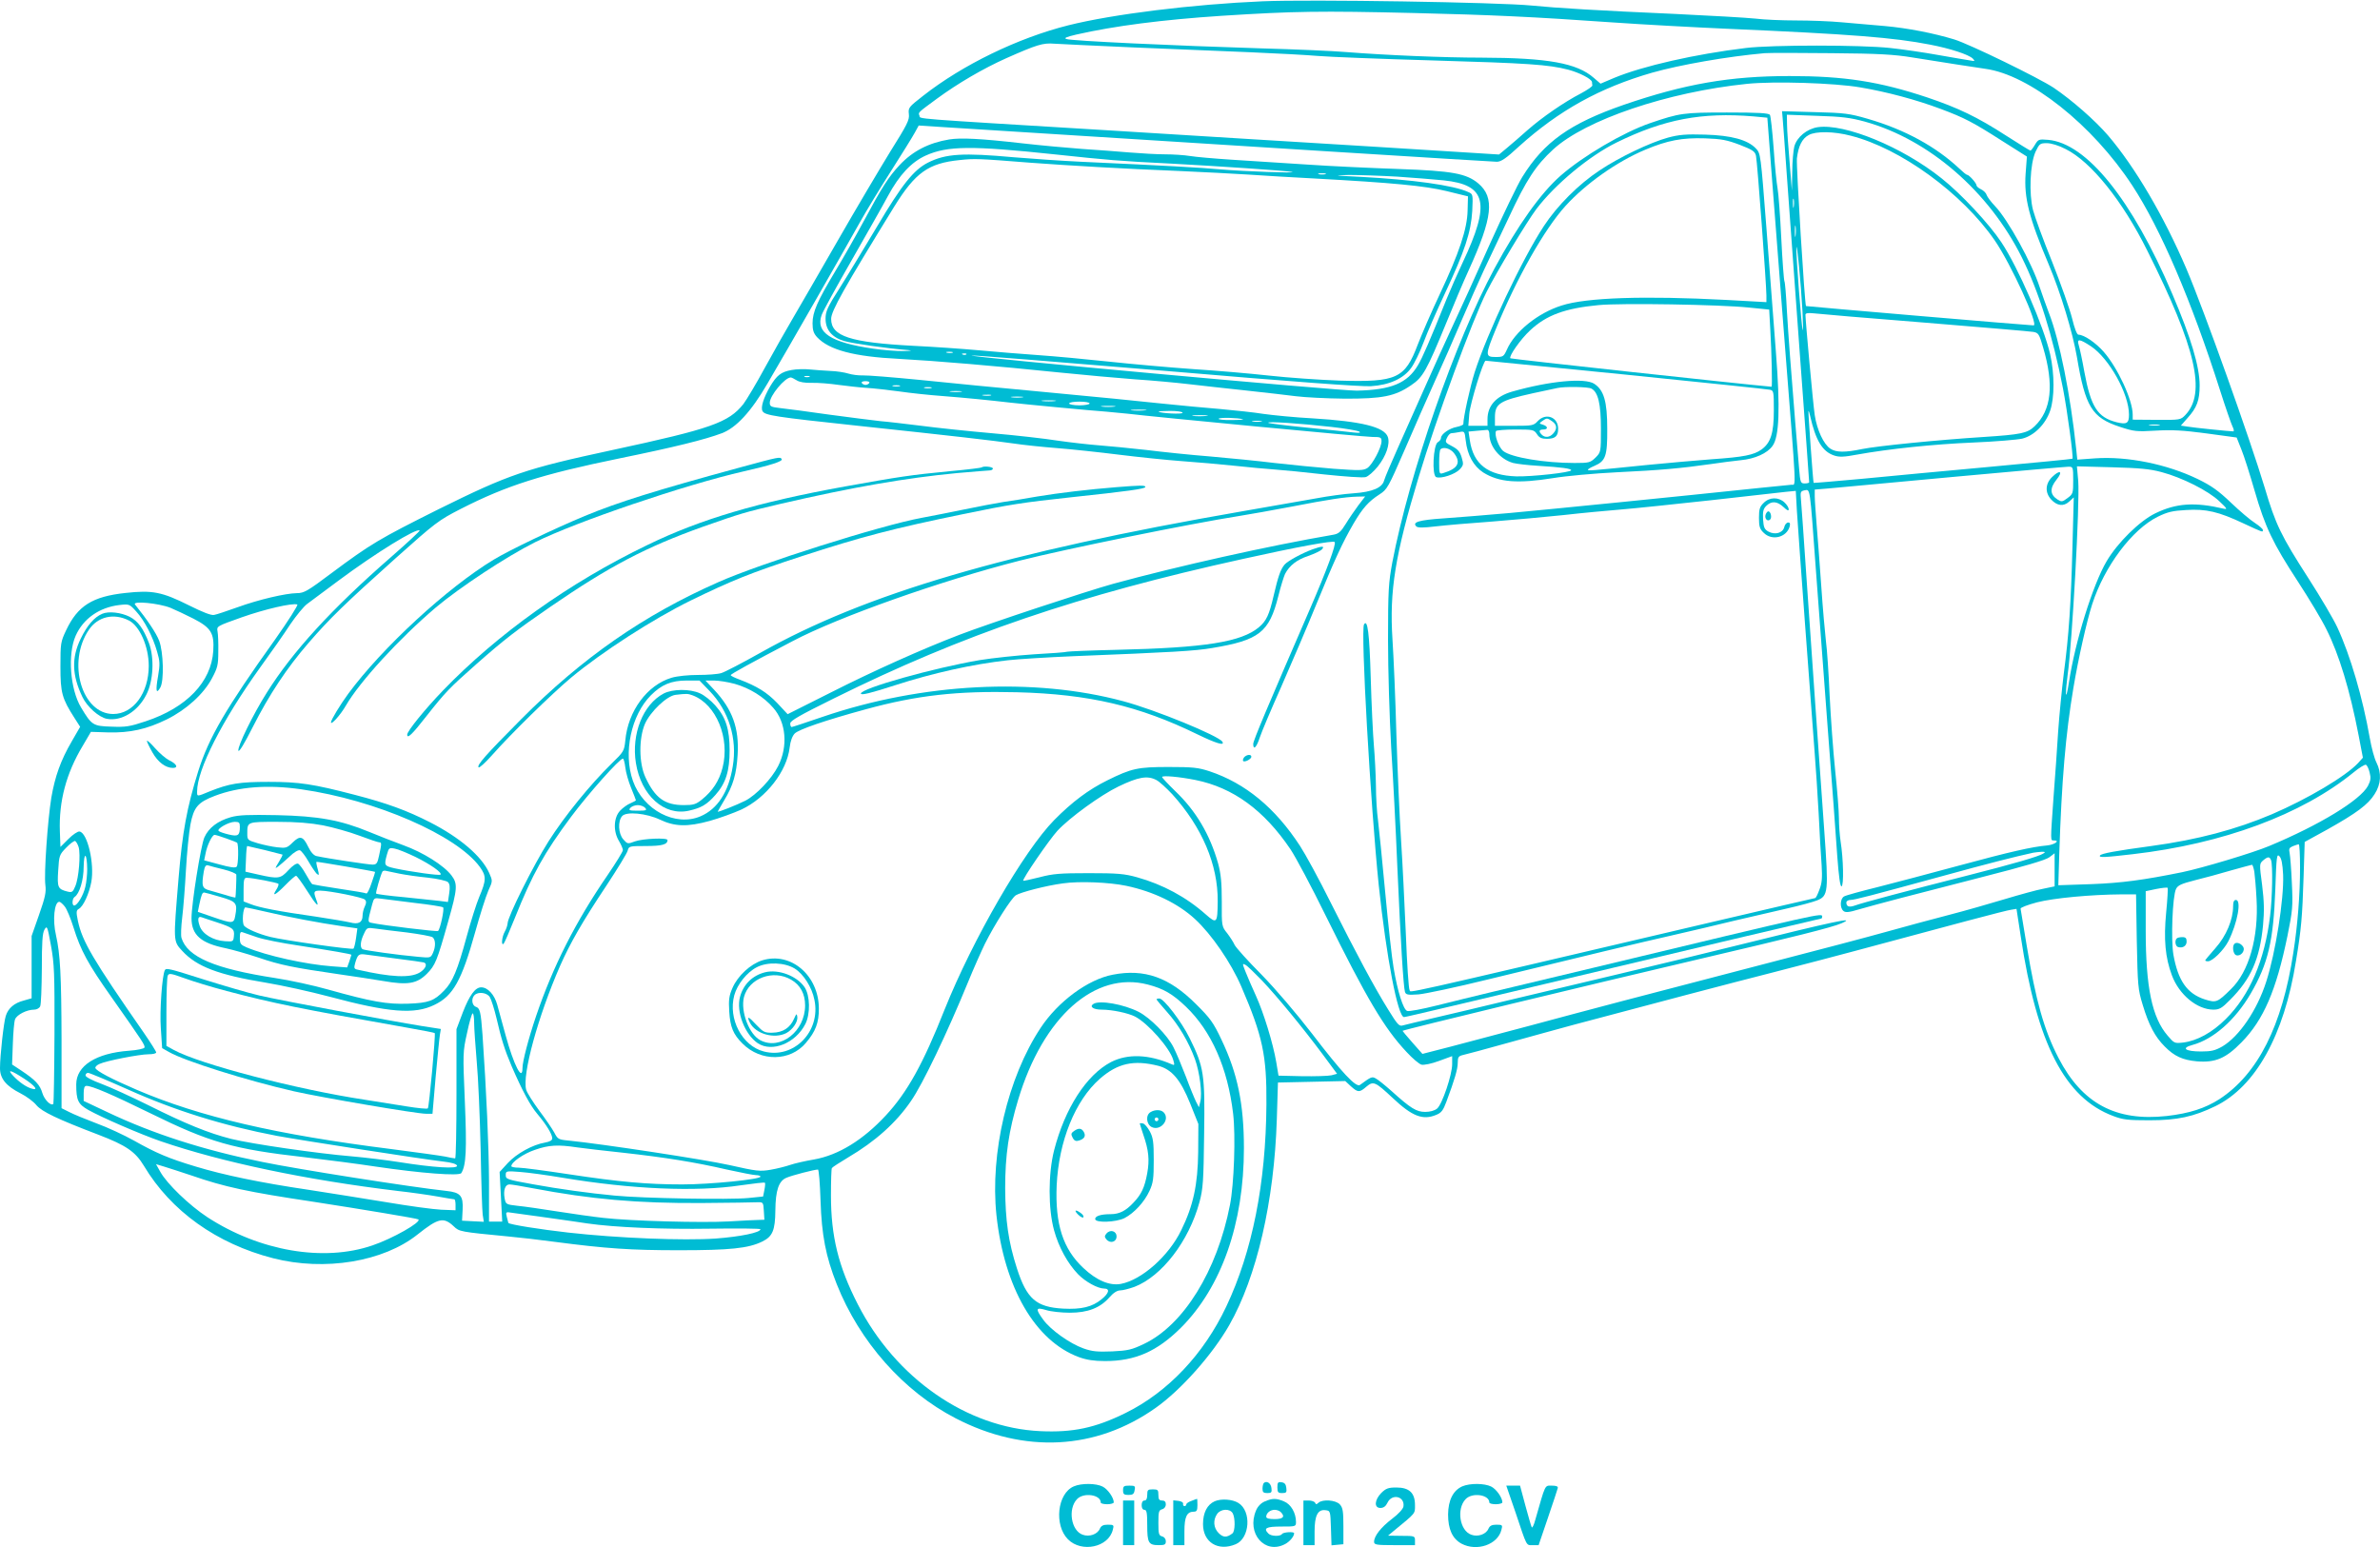 <?xml version="1.0" standalone="no"?>
<!DOCTYPE svg PUBLIC "-//W3C//DTD SVG 20010904//EN"
 "http://www.w3.org/TR/2001/REC-SVG-20010904/DTD/svg10.dtd">
<svg version="1.0" xmlns="http://www.w3.org/2000/svg"
 width="1280pt" height="832pt" viewBox="0 0 1280 832"
 preserveAspectRatio="xMidYMid meet">
<g transform="translate(0,832) scale(0.1,-0.1)"
fill="#00bcd4" stroke="none">
<path d="M6790 8313 c-374 -16 -804 -69 -1044 -129 -271 -68 -568 -212 -781
-379 -78 -61 -81 -64 -77 -99 4 -31 -9 -56 -101 -203 -57 -93 -184 -307 -282
-478 -98 -170 -206 -358 -241 -417 -34 -58 -102 -177 -150 -265 -47 -87 -100
-175 -116 -196 -80 -100 -174 -133 -703 -247 -470 -101 -557 -131 -935 -318
-322 -161 -366 -187 -578 -345 -128 -96 -147 -107 -185 -107 -61 -1 -204 -34
-320 -76 -56 -20 -112 -39 -125 -41 -15 -4 -61 14 -135 51 -146 73 -198 83
-342 67 -178 -19 -257 -69 -319 -200 -30 -63 -31 -71 -31 -196 0 -141 8 -171
76 -277 l30 -47 -45 -78 c-60 -103 -90 -188 -110 -303 -20 -124 -40 -411 -32
-470 5 -38 -1 -66 -34 -160 l-40 -114 0 -167 0 -168 -42 -12 c-51 -13 -84 -41
-97 -83 -11 -34 -31 -214 -31 -281 0 -56 33 -96 110 -135 32 -16 71 -45 86
-64 30 -35 111 -74 334 -159 149 -57 198 -91 244 -167 145 -243 391 -419 695
-497 277 -71 593 -19 777 128 112 89 140 95 195 43 29 -28 34 -29 294 -54 55
-5 168 -18 250 -29 274 -36 408 -45 665 -45 276 0 375 10 450 47 55 27 69 60
70 167 1 108 18 159 60 176 30 13 150 44 169 44 5 0 11 -75 14 -168 6 -184 28
-299 87 -448 123 -310 359 -577 640 -722 369 -191 754 -171 1075 56 136 96
305 286 396 445 148 260 242 665 256 1109 l6 196 181 4 181 4 30 -28 c38 -34
46 -35 84 -2 37 31 47 27 141 -61 105 -99 162 -121 234 -91 28 11 38 25 55 71
44 118 61 175 61 209 0 31 4 36 28 42 15 3 122 32 237 64 116 32 278 77 360
99 439 117 822 218 1085 285 162 42 351 91 420 110 527 142 819 220 845 223
l30 5 23 -149 c87 -576 237 -868 497 -965 52 -20 79 -23 195 -23 151 0 237 19
355 76 216 106 369 380 433 780 29 174 34 238 41 452 l6 189 122 67 c157 88
219 134 254 190 35 54 38 114 10 170 -11 21 -27 80 -36 132 -38 216 -104 443
-175 596 -21 45 -90 162 -153 260 -150 233 -178 291 -237 490 -79 262 -325
951 -421 1177 -121 283 -276 547 -422 718 -70 81 -193 189 -292 256 -80 53
-453 235 -535 260 -112 34 -251 61 -373 72 -64 5 -168 15 -230 20 -62 6 -174
10 -248 10 -73 0 -172 4 -219 10 -47 5 -240 16 -430 25 -410 18 -641 32 -770
45 -179 18 -1195 34 -1450 23z m815 -63 c413 -10 635 -20 1075 -51 157 -11
434 -26 615 -34 666 -29 890 -47 1085 -85 109 -21 207 -53 230 -75 13 -14 12
-15 -15 -10 -17 2 -93 16 -170 29 -77 14 -194 31 -260 38 -156 17 -636 17
-775 0 -273 -33 -555 -97 -709 -161 l-73 -31 -36 31 c-91 80 -248 108 -607
109 -198 0 -510 13 -725 30 -69 6 -276 15 -460 20 -457 14 -1019 40 -1044 50
-16 5 -3 11 52 24 207 47 464 80 782 101 392 25 530 27 1035 15z m-1510 -185
c204 -8 487 -20 630 -26 143 -6 307 -15 365 -20 58 -5 335 -16 615 -24 513
-15 622 -22 730 -50 60 -16 124 -49 127 -66 0 -5 1 -13 2 -18 1 -6 -26 -24
-59 -42 -95 -49 -214 -132 -290 -199 -38 -34 -89 -78 -112 -97 l-41 -34 -654
41 c-359 22 -1017 62 -1463 90 -1070 65 -993 59 -1000 78 -7 18 -11 14 95 92
112 82 247 161 372 217 165 73 197 83 258 78 30 -2 222 -11 425 -20z m4190
-54 c176 -28 322 -51 392 -61 238 -32 577 -301 791 -628 152 -232 319 -622
472 -1102 29 -91 59 -177 66 -192 8 -16 10 -28 5 -28 -18 0 -215 20 -249 26
l-33 5 36 41 c50 55 65 95 65 175 0 101 -46 255 -147 492 -216 508 -462 812
-669 829 -49 4 -52 3 -70 -27 -10 -17 -21 -31 -24 -31 -3 0 -61 36 -130 80
-156 101 -259 150 -425 206 -258 86 -447 115 -740 115 -321 0 -564 -42 -893
-155 -288 -100 -428 -199 -545 -388 -25 -40 -104 -204 -176 -364 -71 -160
-162 -360 -202 -445 -39 -85 -107 -233 -149 -329 -43 -96 -107 -241 -143 -321
-36 -80 -69 -158 -73 -173 -10 -39 -63 -62 -164 -69 -47 -3 -137 -15 -200 -27
-63 -11 -243 -43 -400 -70 -1269 -220 -2027 -443 -2591 -761 -98 -55 -192
-104 -210 -109 -19 -6 -75 -10 -125 -10 -52 0 -112 -6 -142 -15 -131 -39 -235
-179 -249 -338 -6 -56 -8 -60 -75 -125 -115 -113 -251 -280 -338 -417 -81
-128 -220 -406 -220 -441 -1 -11 -7 -30 -15 -44 -16 -28 -21 -80 -6 -65 5 6
32 68 60 138 94 235 157 349 303 545 91 122 260 312 278 312 4 0 10 -21 13
-47 3 -27 17 -76 31 -110 14 -35 26 -64 26 -67 0 -2 -13 -9 -29 -16 -16 -6
-41 -24 -56 -40 -35 -37 -38 -111 -6 -163 11 -19 21 -41 21 -49 0 -8 -37 -68
-82 -134 -173 -252 -294 -491 -385 -759 -41 -121 -73 -244 -73 -279 0 -76 -47
16 -91 177 -17 61 -37 135 -45 164 -15 54 -51 93 -86 93 -32 0 -63 -42 -99
-135 l-34 -90 0 -348 c0 -191 -3 -347 -7 -347 -4 0 -29 4 -55 10 -26 5 -156
23 -288 40 -619 78 -1029 173 -1370 319 -135 58 -217 101 -222 117 -2 6 8 16
22 22 36 17 216 52 264 52 23 0 41 4 41 10 0 5 -29 51 -64 102 -278 400 -333
494 -357 605 -10 49 -9 57 5 65 24 13 55 81 67 144 18 98 -20 264 -63 272 -9
2 -36 -16 -60 -40 l-43 -43 -3 83 c-6 162 34 313 123 461 l44 75 93 -3 c117
-3 207 17 315 70 105 52 198 136 243 221 30 56 34 72 34 143 1 44 -1 93 -4
109 -5 28 -5 28 130 76 125 44 272 78 299 69 6 -2 -48 -87 -120 -189 -265
-371 -356 -527 -413 -708 -61 -196 -85 -325 -106 -579 -28 -339 -29 -334 20
-387 78 -85 195 -129 450 -171 85 -14 239 -48 341 -75 321 -86 459 -97 566
-44 100 48 146 131 218 389 26 94 58 194 71 224 24 53 24 53 5 96 -40 90 -158
191 -319 273 -123 63 -233 103 -403 147 -227 59 -300 70 -464 70 -158 0 -212
-9 -317 -51 -70 -29 -68 -29 -68 -1 0 118 135 383 339 667 58 80 131 184 162
232 32 47 73 97 91 110 18 13 94 70 168 125 199 148 421 285 437 270 2 -3 -67
-67 -154 -143 -319 -278 -530 -509 -668 -729 -74 -117 -158 -289 -153 -312 3
-11 32 37 77 126 89 176 184 319 301 454 114 132 196 211 468 455 214 191 229
203 350 265 247 126 436 186 855 272 294 60 459 101 549 135 77 29 158 116
246 268 113 192 395 685 497 867 34 61 109 184 167 275 58 91 115 183 127 205
l22 40 122 -8 c1595 -101 2964 -187 2987 -187 23 0 50 18 120 83 214 193 434
315 715 396 152 43 404 87 605 105 25 2 187 2 360 0 253 -2 338 -7 435 -23z
m-280 -161 c142 -24 300 -66 433 -116 128 -48 172 -71 330 -172 l133 -84 -7
-93 c-9 -129 18 -236 125 -489 63 -149 128 -363 151 -496 45 -268 81 -326 229
-375 79 -26 91 -27 195 -21 87 5 146 2 273 -15 l162 -22 25 -63 c15 -36 46
-135 71 -221 58 -200 98 -283 233 -490 60 -92 130 -208 154 -258 68 -135 126
-326 173 -570 l23 -120 -26 -29 c-68 -72 -270 -192 -463 -275 -193 -82 -399
-137 -649 -171 -192 -26 -269 -40 -276 -51 -7 -12 21 -11 176 7 486 56 909
213 1188 440 30 25 60 43 66 41 6 -2 15 -20 20 -41 8 -30 6 -44 -9 -73 -42
-77 -260 -210 -531 -323 -88 -37 -362 -119 -469 -141 -207 -42 -326 -58 -487
-64 l-178 -6 5 168 c13 395 34 643 76 893 26 156 73 364 101 450 66 205 215
403 353 471 53 26 80 32 152 36 108 7 175 -9 309 -72 108 -50 104 -49 104 -35
0 5 -19 22 -42 37 -24 15 -82 64 -129 109 -68 65 -106 92 -180 128 -166 80
-378 123 -551 111 l-96 -7 -6 58 c-31 293 -90 586 -146 729 -15 39 -37 102
-50 140 -42 130 -171 364 -240 436 -22 23 -42 50 -46 61 -3 11 -17 24 -30 30
-13 6 -24 16 -24 21 0 12 -40 57 -51 57 -4 0 -22 15 -41 33 -127 119 -293 210
-493 268 -100 29 -125 32 -286 36 l-175 5 3 -33 c2 -19 12 -160 23 -314 11
-154 43 -587 70 -962 28 -375 50 -684 50 -687 0 -3 -11 -6 -24 -6 -22 0 -24 5
-30 78 -3 42 -13 156 -21 252 -25 308 -36 451 -45 602 -4 81 -10 151 -13 155
-3 5 -11 109 -17 231 -6 122 -15 243 -20 269 -5 27 -15 123 -21 215 -7 93 -16
174 -20 180 -6 10 -63 13 -231 13 -235 0 -254 -3 -413 -57 -145 -50 -361 -177
-482 -283 -107 -94 -229 -265 -356 -500 -211 -391 -457 -1099 -549 -1580 -20
-108 -23 -150 -23 -415 0 -165 8 -421 17 -580 10 -157 25 -445 33 -640 18
-411 33 -647 41 -674 5 -16 14 -18 73 -14 36 3 206 39 376 81 522 127 812 197
990 237 94 21 244 57 335 79 91 21 219 51 285 66 66 15 136 34 156 42 62 24
64 44 40 378 -29 400 -66 931 -96 1365 -13 201 -27 386 -29 411 -4 43 -3 47
19 52 31 5 28 26 60 -413 15 -195 44 -587 65 -870 22 -283 45 -590 51 -683 8
-110 16 -166 23 -164 13 4 10 148 -5 242 -5 33 -9 89 -9 125 0 36 -9 151 -20
255 -11 105 -24 287 -30 405 -5 118 -14 250 -20 293 -5 43 -17 176 -25 295 -8
119 -20 269 -25 332 -5 63 -10 131 -10 151 l0 36 73 6 c39 4 341 31 670 62
328 30 608 55 622 55 24 0 25 -2 25 -73 0 -70 -1 -74 -31 -96 -28 -21 -32 -21
-54 -7 -40 26 -42 60 -5 106 37 46 19 56 -24 14 -37 -37 -38 -84 -4 -121 32
-34 66 -38 96 -11 l25 23 -7 -265 c-8 -306 -19 -475 -47 -685 -10 -82 -24
-222 -30 -310 -5 -88 -17 -248 -25 -355 -17 -240 -17 -230 2 -230 36 0 4 -23
-37 -27 -79 -7 -196 -33 -476 -109 -150 -41 -346 -92 -435 -115 -89 -22 -170
-44 -180 -50 -22 -12 -24 -61 -4 -78 11 -10 30 -8 83 8 94 27 291 79 671 176
216 55 333 89 353 104 l29 22 0 -89 0 -89 -62 -13 c-33 -6 -127 -32 -207 -56
-80 -24 -215 -63 -301 -85 -85 -22 -234 -62 -330 -89 -96 -27 -384 -103 -640
-169 -701 -182 -977 -255 -1285 -338 -154 -41 -346 -92 -427 -113 l-148 -38
-54 61 c-30 34 -54 63 -53 63 9 7 1003 247 1592 385 509 119 717 171 768 193
87 38 -27 14 -583 -124 -129 -32 -408 -100 -620 -150 -212 -50 -486 -115 -610
-145 -124 -30 -292 -70 -375 -89 -82 -19 -160 -38 -171 -41 -19 -6 -29 6 -76
82 -75 120 -174 305 -311 578 -63 127 -138 264 -165 305 -134 206 -295 338
-487 402 -61 20 -90 23 -220 23 -165 0 -199 -7 -330 -72 -101 -50 -188 -115
-285 -213 -164 -167 -438 -641 -590 -1020 -116 -293 -201 -445 -315 -568 -123
-133 -256 -215 -388 -238 -47 -8 -104 -21 -127 -29 -23 -8 -70 -20 -105 -26
-58 -10 -76 -8 -222 25 -134 30 -679 113 -866 132 -54 5 -58 8 -76 43 -11 20
-47 73 -81 118 -33 45 -65 95 -70 112 -23 80 64 396 182 666 55 124 119 236
248 430 60 91 113 177 116 191 6 23 9 24 98 24 86 0 116 8 116 32 0 14 -133 8
-175 -7 -39 -15 -41 -14 -63 11 -27 31 -30 98 -6 125 23 26 131 15 203 -19 80
-38 148 -40 268 -7 54 15 130 43 170 61 134 63 245 206 260 334 4 35 14 61 27
75 22 22 161 70 381 130 277 76 494 100 814 92 388 -10 659 -74 970 -226 101
-49 150 -64 135 -40 -20 32 -361 172 -534 218 -480 129 -1082 98 -1615 -84
-88 -30 -163 -55 -167 -55 -5 0 -8 9 -8 19 0 15 51 44 233 134 696 345 1316
556 2202 751 293 65 484 100 493 91 10 -10 -43 -153 -135 -365 -226 -521 -303
-703 -303 -721 0 -36 18 -19 35 34 9 28 61 151 115 272 53 121 139 321 189
444 102 249 141 332 201 436 49 83 80 118 139 156 42 27 47 37 136 241 50 117
124 283 162 368 39 85 103 231 143 325 40 93 95 217 122 275 28 58 88 185 134
283 93 200 144 278 238 364 174 159 614 308 1041 352 145 15 471 5 610 -19z
m-574 -156 l74 -7 23 -301 c13 -165 45 -584 72 -931 63 -801 60 -740 35 -742
-11 -1 -87 -9 -170 -17 -437 -46 -1107 -113 -1345 -135 -124 -11 -285 -24
-358 -29 -131 -9 -168 -20 -145 -43 8 -8 37 -8 104 0 52 6 189 18 304 26 116
9 289 25 385 35 96 11 236 24 310 30 74 6 293 29 485 50 193 22 373 42 401 45
l52 5 6 -108 c9 -145 76 -1048 96 -1307 6 -71 15 -215 21 -320 5 -104 12 -229
16 -278 4 -69 2 -97 -12 -132 -9 -25 -19 -45 -23 -45 -3 0 -247 -57 -542 -126
-1769 -415 -1626 -382 -1639 -369 -5 6 -14 140 -20 299 -7 159 -18 389 -26
510 -8 122 -19 376 -25 566 -5 190 -15 419 -21 510 -17 263 14 455 141 875 94
313 289 844 365 995 54 108 215 375 268 446 101 133 285 286 432 358 255 125
457 163 736 140z m598 -28 c346 -96 668 -376 845 -731 91 -183 166 -421 221
-704 24 -125 57 -372 51 -378 -2 -2 -198 -21 -437 -43 -239 -22 -551 -51 -694
-65 -143 -13 -260 -23 -261 -22 -3 4 -30 382 -28 386 2 2 6 -10 9 -25 30 -133
66 -193 130 -214 27 -9 53 -8 122 5 172 31 411 56 625 65 119 5 238 15 264 21
64 16 125 77 150 150 24 70 24 197 0 304 -35 151 -172 467 -263 603 -65 98
-216 260 -321 343 -211 169 -521 296 -666 275 -58 -9 -112 -53 -126 -104 -5
-20 -11 -82 -11 -137 l-2 -100 -12 150 c-7 83 -14 174 -14 204 l-1 54 163 -6
c133 -4 179 -10 256 -31z m-75 -76 c268 -68 599 -309 774 -563 87 -126 238
-457 209 -457 -12 -1 -1221 102 -1224 104 -7 5 -53 754 -49 794 8 67 28 107
64 126 38 21 135 20 226 -4z m1156 -72 c136 -68 305 -277 439 -547 262 -523
317 -765 204 -883 -25 -26 -27 -27 -154 -26 l-129 1 0 27 c0 78 -80 251 -156
338 -43 49 -106 92 -136 92 -8 0 -21 34 -34 88 -12 48 -60 184 -107 303 -48
118 -94 244 -103 279 -23 89 -16 247 13 313 21 44 24 47 61 47 24 0 64 -12
102 -32z m-1463 -310 c-2 -13 -4 -5 -4 17 -1 22 1 32 4 23 2 -10 2 -28 0 -40z
m10 -155 c-2 -16 -4 -5 -4 22 0 28 2 40 4 28 2 -13 2 -35 0 -50z m37 -408 c3
-60 4 -105 1 -100 -6 14 -35 392 -34 440 2 50 25 -192 33 -340z m656 -60 c305
-25 569 -47 585 -50 28 -5 32 -11 53 -83 60 -203 45 -338 -46 -425 -39 -37
-74 -44 -272 -57 -252 -16 -577 -49 -655 -65 -91 -19 -140 -19 -171 2 -36 23
-72 101 -84 180 -9 60 -50 508 -50 540 0 9 13 11 43 8 23 -3 292 -26 597 -50z
m895 -127 c98 -65 205 -256 205 -368 0 -47 -12 -54 -66 -41 -103 26 -139 82
-174 271 -11 63 -25 127 -30 143 -12 37 4 35 65 -5z m368 -425 c-13 -2 -35 -2
-50 0 -16 2 -5 4 22 4 28 0 40 -2 28 -4z m12 -252 c110 -29 253 -101 311 -157
41 -38 45 -45 24 -40 -157 37 -256 30 -369 -25 -84 -41 -202 -157 -261 -257
-74 -125 -170 -433 -203 -652 -8 -52 -15 -79 -16 -60 0 19 4 64 9 100 25 176
66 923 57 1044 l-7 78 188 -5 c148 -4 204 -9 267 -26z m-4319 -178 c-20 -27
-51 -72 -68 -100 -27 -44 -39 -54 -68 -59 -344 -59 -837 -169 -1184 -264 -147
-41 -661 -211 -826 -274 -201 -77 -464 -195 -689 -309 l-235 -118 -56 60 c-56
58 -108 90 -202 126 -27 10 -48 20 -48 24 0 6 113 68 333 183 249 131 795 324
1222 433 239 61 918 199 1180 240 55 9 181 31 280 50 200 39 289 52 353 54
l44 1 -36 -47z m-6389 -552 c26 -11 82 -37 123 -58 95 -49 113 -78 107 -174
-11 -167 -143 -305 -363 -378 -87 -29 -108 -32 -186 -29 -98 3 -105 8 -162
103 -59 98 -73 287 -29 386 41 92 127 152 234 165 54 6 55 6 92 -35 44 -48 89
-135 112 -216 15 -51 16 -67 5 -132 -14 -79 -10 -99 12 -61 21 36 17 192 -6
252 -15 40 -64 113 -130 195 -16 21 128 7 191 -18z m2899 -447 c104 -108 150
-257 125 -405 -22 -138 -82 -230 -173 -269 -135 -58 -308 33 -364 190 -53 151
-10 354 97 461 57 57 109 79 192 79 l69 0 54 -56z m136 38 c80 -23 155 -69
206 -128 70 -78 81 -208 27 -314 -35 -69 -118 -156 -176 -186 -48 -24 -149
-64 -149 -59 0 1 16 29 35 61 48 79 66 142 72 244 9 144 -28 245 -126 350
l-47 50 46 0 c25 0 75 -8 112 -18z m2478 -517 c202 -41 368 -162 510 -372 29
-43 115 -205 191 -360 219 -443 313 -602 433 -730 32 -35 69 -66 81 -69 13 -3
54 5 94 20 l71 26 0 -43 c0 -57 -54 -217 -81 -239 -13 -11 -38 -18 -64 -18
-47 0 -78 19 -182 113 -35 31 -72 61 -84 67 -20 11 -24 10 -85 -35 -21 -15
-97 66 -257 275 -85 110 -195 239 -273 319 -73 73 -137 145 -144 159 -6 14
-24 42 -40 63 -29 36 -30 37 -29 170 0 105 -5 150 -20 206 -44 155 -119 282
-230 388 -39 38 -71 72 -71 76 0 10 95 1 180 -16z m-211 0 c16 -8 54 -43 86
-77 160 -177 246 -379 244 -576 -1 -118 -5 -122 -64 -70 -106 94 -231 161
-370 200 -68 19 -106 22 -260 22 -154 0 -192 -3 -264 -22 -47 -12 -86 -20 -88
-19 -7 7 140 221 184 269 67 72 233 192 328 238 108 52 156 60 204 35z m-4599
-50 c400 -57 837 -247 961 -418 35 -49 35 -70 -4 -162 -14 -33 -45 -130 -68
-215 -48 -177 -75 -242 -121 -288 -53 -55 -83 -66 -193 -70 -113 -4 -194 10
-430 76 -77 22 -206 50 -285 62 -325 50 -473 113 -504 216 -4 12 -2 61 4 110
6 49 15 163 20 254 5 91 16 201 24 245 18 94 40 120 132 155 130 49 282 61
464 35z m1850 -100 c11 -13 5 -15 -40 -15 -45 0 -51 2 -40 15 7 8 25 15 40 15
15 0 33 -7 40 -15z m-3047 -211 c11 -39 1 -166 -18 -210 -13 -32 -18 -35 -42
-29 -52 13 -56 22 -50 113 5 81 6 85 43 123 21 22 43 38 48 36 5 -2 14 -17 19
-33z m11947 -111 c0 -143 -13 -309 -36 -456 -60 -394 -191 -653 -397 -788 -78
-50 -162 -77 -284 -91 -274 -30 -455 67 -582 312 -78 151 -122 307 -171 604
-17 105 -32 194 -33 199 -1 6 39 21 88 34 89 23 290 42 457 43 l76 0 4 -252
c5 -240 6 -258 32 -343 33 -109 66 -171 118 -223 52 -53 97 -73 173 -80 100
-8 156 16 240 102 119 121 187 280 247 571 28 138 30 160 24 285 -3 74 -9 147
-12 162 -5 23 -2 29 17 37 13 5 27 10 32 10 4 1 7 -56 7 -126z m-1380 77 c-24
-16 -158 -55 -410 -119 -312 -79 -570 -148 -604 -161 -31 -11 -46 -6 -46 16 0
8 10 14 23 14 24 1 97 20 507 132 233 64 374 100 475 122 11 2 31 4 45 5 20 0
22 -1 10 -9z m-10521 -85 c0 -27 -4 -70 -10 -94 -10 -45 -43 -101 -60 -101
-13 0 -11 37 2 46 26 16 49 90 49 164 2 85 18 71 19 -15z m11810 -30 c5 -129
-41 -421 -91 -575 -49 -153 -145 -294 -236 -348 -39 -22 -59 -27 -114 -27 -85
0 -110 18 -47 35 112 30 230 133 314 277 93 160 122 282 132 561 6 177 8 192
22 177 11 -11 17 -40 20 -100z m-65 79 c10 -25 7 -202 -5 -299 -29 -240 -110
-428 -238 -555 -73 -73 -155 -118 -230 -127 -46 -5 -48 -4 -83 37 -84 97 -118
261 -118 565 l0 212 57 12 c31 6 58 9 61 6 2 -2 -1 -62 -8 -132 -14 -146 -5
-243 31 -339 39 -104 135 -183 222 -184 33 0 46 7 91 53 112 112 159 218 177
401 7 78 6 127 -5 216 -15 113 -15 115 6 133 25 21 34 21 42 1z m-90 -61 c3
-21 9 -87 12 -148 12 -206 -41 -392 -138 -485 -73 -72 -79 -74 -140 -55 -96
31 -144 101 -169 240 -14 81 -5 315 14 354 10 20 28 28 102 47 50 12 137 36
195 53 58 16 108 30 111 30 4 1 9 -16 13 -36z m-6067 -77 c147 -31 279 -95
370 -179 89 -82 194 -235 249 -363 115 -267 137 -370 135 -634 -3 -425 -76
-791 -216 -1087 -121 -256 -314 -460 -541 -572 -164 -81 -284 -106 -459 -98
-395 18 -779 285 -982 683 -104 203 -144 365 -144 585 0 76 2 143 5 147 3 5
42 30 87 57 146 86 258 186 338 303 63 90 197 371 306 637 31 76 73 170 92
209 53 106 142 245 166 261 28 17 163 52 253 64 89 13 250 6 341 -13z m-5709
-111 c11 -13 32 -64 47 -112 39 -125 78 -197 206 -378 169 -240 180 -257 176
-269 -2 -6 -39 -14 -83 -17 -178 -13 -284 -81 -284 -181 0 -86 10 -106 64
-137 71 -40 283 -132 391 -169 330 -113 783 -208 1273 -267 73 -8 170 -22 215
-30 45 -8 85 -15 90 -15 4 0 7 -13 7 -29 l0 -30 -77 3 c-43 2 -175 20 -293 40
-118 19 -307 50 -420 67 -258 38 -459 80 -607 125 -147 44 -214 73 -333 140
-52 29 -142 71 -200 92 -58 22 -124 49 -147 61 l-42 21 0 367 c-1 349 -7 461
-30 564 -19 80 -9 179 18 179 5 0 18 -11 29 -25z m-55 -688 c-1 -203 -4 -371
-6 -374 -13 -13 -48 22 -59 58 -13 45 -38 71 -113 121 l-50 33 4 110 c2 61 7
120 12 133 10 25 63 52 103 52 13 0 28 8 32 18 5 9 8 100 9 202 0 142 3 191
14 210 14 24 16 20 35 -85 18 -99 20 -148 19 -478z m6493 291 c86 -91 219
-253 325 -395 l80 -108 -30 -8 c-17 -4 -88 -6 -158 -5 l-127 3 -12 72 c-17
101 -68 267 -110 359 -20 44 -45 101 -55 127 -18 45 -18 47 -1 38 10 -5 49
-43 88 -83z m-4152 -90 c8 -13 24 -63 36 -113 26 -113 44 -171 82 -260 57
-131 99 -210 138 -256 48 -57 80 -109 80 -131 0 -11 -12 -18 -39 -23 -66 -11
-153 -59 -200 -110 l-44 -48 7 -133 7 -134 -36 0 -35 0 0 218 c-1 186 -14 484
-35 787 -9 124 -14 143 -35 150 -22 7 -27 44 -8 63 20 20 66 14 82 -10z m-84
-140 c0 -29 7 -123 14 -208 8 -85 17 -297 21 -470 3 -173 8 -332 11 -353 l6
-38 -59 3 -58 3 3 58 c4 76 -11 94 -87 102 -186 20 -803 117 -991 156 -316 64
-587 151 -835 269 l-125 59 0 40 c0 29 4 41 15 41 30 0 137 -46 341 -146 323
-159 447 -194 835 -238 118 -14 288 -36 379 -50 244 -36 450 -52 461 -35 26
42 30 125 19 385 -11 261 -11 266 12 369 12 58 26 105 30 105 5 0 8 -24 8 -52z
m-2422 -298 c62 -40 82 -68 40 -54 -29 9 -66 35 -97 68 -35 37 -14 32 57 -14z
m559 -59 c254 -114 514 -195 803 -250 118 -22 787 -126 894 -138 45 -5 71 -13
74 -22 6 -19 -130 -10 -311 19 -70 11 -185 25 -255 31 -182 15 -541 67 -649
94 -122 31 -243 80 -443 180 -91 45 -204 97 -252 115 -52 19 -88 38 -88 46 0
8 6 14 14 14 7 0 103 -40 213 -89z m2418 -312 c39 -5 151 -19 250 -29 223 -25
381 -50 554 -90 73 -16 144 -30 157 -30 13 0 24 -4 24 -8 0 -15 -272 -42 -420
-42 -190 0 -336 13 -613 55 -125 19 -246 35 -267 35 -22 0 -40 4 -40 8 0 22
67 68 127 88 75 26 123 29 228 13z m-2075 -151 c179 -62 300 -88 660 -142 265
-41 553 -89 560 -94 19 -14 -140 -104 -247 -140 -262 -90 -607 -31 -888 152
-96 63 -217 179 -253 244 l-23 41 43 -13 c24 -7 90 -29 148 -48z m1995 -12
c371 -62 719 -77 957 -41 70 10 129 17 132 14 2 -2 1 -20 -3 -39 l-7 -35 -79
-8 c-97 -10 -568 -2 -720 13 -138 13 -297 35 -440 61 -143 26 -145 27 -145 51
0 20 4 21 78 15 42 -3 145 -17 227 -31z m-163 -56 c317 -60 563 -82 913 -80
143 1 276 3 295 4 35 1 35 1 38 -46 l3 -48 -33 -1 c-18 0 -89 -4 -158 -8 -143
-8 -527 2 -675 19 -55 6 -167 22 -250 35 -82 13 -178 27 -212 30 -61 7 -63 8
-69 40 -8 44 3 75 26 75 11 0 65 -9 122 -20z m83 -159 c83 -12 179 -25 215
-31 145 -21 405 -32 661 -28 148 2 269 1 269 -3 0 -18 -108 -40 -240 -50 -174
-12 -526 2 -794 32 -150 17 -315 43 -322 52 0 1 -4 15 -8 31 -7 29 -7 29 31
23 21 -3 106 -15 188 -26z"/>
<path d="M5105 7570 c-110 -18 -197 -63 -267 -138 -59 -63 -95 -119 -193 -302
-43 -80 -112 -201 -153 -269 -96 -160 -122 -219 -122 -280 0 -37 6 -54 24 -74
64 -69 198 -105 441 -117 200 -11 521 -38 870 -74 127 -13 306 -29 398 -36 92
-6 223 -18 290 -26 67 -8 205 -23 307 -34 102 -11 223 -25 270 -31 47 -6 164
-12 260 -13 205 -1 273 13 359 72 64 43 83 77 190 337 38 94 92 221 120 282
129 284 141 391 51 467 -64 53 -140 67 -425 77 -143 5 -366 15 -495 24 -129 8
-311 20 -405 26 -93 6 -195 15 -225 20 -30 5 -91 9 -135 9 -44 0 -129 5 -190
10 -60 5 -175 14 -255 19 -80 6 -224 19 -320 30 -228 26 -334 31 -395 21z
m565 -80 c292 -31 345 -36 630 -50 245 -13 630 -39 650 -45 25 -7 -256 3 -385
14 -112 10 -292 20 -750 41 -104 5 -266 16 -360 24 -276 25 -368 20 -465 -29
-76 -39 -139 -117 -274 -345 -71 -118 -161 -268 -202 -332 -64 -100 -74 -123
-74 -162 0 -59 34 -101 100 -120 44 -13 230 -40 345 -49 25 -2 15 -4 -25 -5
-36 -1 -110 5 -165 13 -227 33 -310 87 -276 181 7 20 79 151 160 292 81 142
170 298 196 347 62 115 127 184 205 219 116 52 247 53 690 6z m-130 -45 c218
-16 489 -32 810 -45 118 -5 283 -14 365 -19 83 -6 242 -15 355 -21 418 -23
592 -39 711 -68 l114 -28 -2 -76 c-2 -99 -45 -228 -151 -453 -44 -93 -96 -214
-117 -268 -69 -183 -113 -203 -420 -194 -110 4 -281 16 -380 27 -99 11 -283
27 -410 35 -126 9 -329 27 -450 40 -121 13 -292 29 -380 35 -88 6 -232 18
-320 26 -88 8 -245 19 -350 24 -342 18 -445 51 -445 145 0 42 69 165 340 605
113 182 183 232 350 249 83 9 100 8 380 -14z m1588 -62 c-10 -2 -26 -2 -35 0
-10 3 -2 5 17 5 19 0 27 -2 18 -5z m387 -13 c88 -6 200 -15 249 -20 231 -24
254 -121 102 -443 -25 -53 -64 -141 -86 -195 -93 -231 -129 -314 -154 -356
-57 -97 -144 -133 -329 -137 -85 -2 -2111 183 -2071 189 12 2 482 -36 1045
-83 679 -58 1050 -85 1102 -82 99 6 176 41 217 99 16 22 46 83 66 136 20 54
72 173 116 266 106 226 139 327 146 441 4 90 4 91 -21 102 -80 37 -300 67
-582 82 -143 7 -150 8 -60 10 55 0 172 -4 260 -9z m-2392 -947 c-7 -2 -21 -2
-30 0 -10 3 -4 5 12 5 17 0 24 -2 18 -5z m74 -9 c-3 -3 -12 -4 -19 -1 -8 3 -5
6 6 6 11 1 17 -2 13 -5z"/>
<path d="M4257 6330 c-56 -10 -79 -28 -115 -88 -36 -62 -52 -114 -41 -133 12
-23 66 -31 514 -79 516 -55 723 -79 835 -95 52 -8 158 -19 235 -25 77 -6 226
-22 330 -35 105 -13 258 -29 340 -35 83 -6 211 -17 285 -25 74 -8 171 -17 215
-20 44 -3 166 -15 271 -27 105 -11 203 -18 218 -14 14 3 43 29 66 57 45 57 67
121 54 159 -19 54 -142 84 -404 100 -96 5 -215 17 -265 24 -49 8 -153 19 -230
26 -77 6 -221 20 -320 30 -99 11 -373 38 -610 60 -236 22 -547 52 -690 67
-143 14 -280 25 -304 24 -24 -1 -60 4 -79 10 -19 6 -62 13 -96 14 -34 2 -83 5
-111 8 -27 3 -72 2 -98 -3z m96 -37 c-7 -2 -19 -2 -25 0 -7 3 -2 5 12 5 14 0
19 -2 13 -5z m-69 -18 c15 -10 44 -15 82 -14 32 1 97 -4 144 -11 47 -6 114
-14 150 -16 36 -2 115 -11 175 -19 61 -9 166 -20 235 -25 117 -9 257 -23 360
-35 67 -8 445 -44 520 -49 36 -3 88 -8 115 -11 138 -17 1273 -125 1316 -125
44 0 49 -2 49 -23 0 -34 -49 -126 -76 -144 -22 -14 -42 -14 -182 -4 -86 7
-229 21 -317 31 -88 11 -243 26 -345 35 -102 8 -257 24 -345 35 -88 10 -203
21 -255 25 -52 4 -151 15 -220 25 -69 11 -228 29 -355 40 -126 11 -297 29
-380 40 -82 10 -181 22 -220 25 -38 4 -162 20 -275 35 -113 16 -231 32 -262
35 -52 6 -58 9 -58 29 0 38 81 136 113 136 4 0 18 -7 31 -15z m391 -15 c-3 -5
-12 -10 -20 -10 -8 0 -17 5 -20 10 -4 6 5 10 20 10 15 0 24 -4 20 -10z m163
-17 c-10 -2 -26 -2 -35 0 -10 3 -2 5 17 5 19 0 27 -2 18 -5z m170 -10 c-10 -2
-26 -2 -35 0 -10 3 -2 5 17 5 19 0 27 -2 18 -5z m160 -20 c-16 -2 -40 -2 -55
0 -16 2 -3 4 27 4 30 0 43 -2 28 -4z m160 -20 c-10 -2 -28 -2 -40 0 -13 2 -5
4 17 4 22 1 32 -1 23 -4z m170 -10 c-16 -2 -40 -2 -55 0 -16 2 -3 4 27 4 30 0
43 -2 28 -4z m175 -20 c-18 -2 -48 -2 -65 0 -18 2 -4 4 32 4 36 0 50 -2 33 -4z
m187 -13 c0 -5 -25 -10 -55 -10 -30 0 -55 5 -55 10 0 6 25 10 55 10 30 0 55
-4 55 -10z m133 -17 c-18 -2 -48 -2 -65 0 -18 2 -4 4 32 4 36 0 50 -2 33 -4z
m164 -20 c-20 -2 -52 -2 -70 0 -17 2 0 4 38 4 39 0 53 -2 32 -4z m203 -13 c0
-9 -118 -3 -129 6 -2 2 26 4 62 4 37 0 67 -4 67 -10z m127 -17 c-20 -2 -52 -2
-70 0 -17 2 0 4 38 4 39 0 53 -2 32 -4z m198 -18 c6 -2 -23 -4 -63 -4 -40 -1
-71 3 -68 7 5 8 107 5 131 -3z m98 -12 c-13 -2 -33 -2 -45 0 -13 2 -3 4 22 4
25 0 35 -2 23 -4z m377 -29 c74 -8 141 -20 150 -25 10 -7 2 -8 -30 -5 -25 3
-137 15 -249 26 -113 11 -207 23 -210 26 -8 9 171 -3 339 -22z"/>
<path d="M3980 5806 c-452 -123 -657 -187 -835 -261 -166 -69 -408 -185 -490
-235 -250 -151 -600 -474 -782 -721 -44 -60 -93 -141 -93 -154 0 -17 52 41 80
90 74 128 285 359 484 528 127 107 380 274 534 351 221 110 810 310 1122 381
145 33 212 54 204 66 -8 13 -11 13 -224 -45z"/>
<path d="M5279 5806 c-2 -2 -78 -12 -169 -20 -216 -21 -268 -29 -564 -82 -470
-85 -778 -176 -1064 -315 -419 -202 -805 -477 -1101 -784 -97 -101 -191 -217
-191 -236 0 -24 26 0 103 99 105 133 123 151 272 283 151 133 214 181 397 307
316 217 513 320 818 429 205 72 221 77 417 123 388 90 678 140 953 166 85 7
163 14 173 14 9 0 17 5 17 10 0 10 -52 15 -61 6z"/>
<path d="M6005 5700 c-151 -12 -310 -31 -425 -50 -63 -11 -146 -25 -185 -30
-38 -6 -133 -24 -210 -40 -77 -16 -180 -36 -228 -45 -218 -40 -867 -245 -1094
-346 -401 -177 -731 -406 -1061 -738 -192 -193 -239 -247 -228 -258 4 -4 35
24 69 62 102 116 326 335 429 421 167 139 441 315 642 414 224 109 323 149
599 239 323 105 492 149 867 226 251 52 325 63 575 90 310 33 405 46 405 56 0
10 -29 9 -155 -1z"/>
<path d="M790 4335 c0 -5 14 -34 30 -62 30 -53 71 -83 110 -83 31 0 20 22 -20
41 -18 9 -52 38 -76 65 -24 27 -43 45 -44 39z"/>
<path d="M887 3103 c-15 -26 -29 -221 -22 -314 l7 -106 37 -21 c86 -49 418
-153 671 -211 151 -34 661 -121 712 -121 l34 0 17 198 c10 108 20 211 23 228
l5 30 -103 16 c-174 28 -757 137 -873 164 -60 14 -193 53 -295 85 -189 60
-206 64 -213 52z m333 -113 c251 -66 388 -94 970 -197 80 -14 147 -27 148 -29
6 -4 -30 -398 -37 -405 -3 -4 -55 1 -116 11 -60 10 -159 25 -220 35 -371 56
-891 192 -1030 268 l-40 22 0 180 c0 99 3 188 7 197 6 15 15 14 90 -13 46 -17
148 -48 228 -69z"/>
<path d="M7060 5366 c-60 -22 -134 -63 -151 -82 -22 -26 -35 -64 -59 -167 -24
-104 -39 -136 -79 -170 -95 -80 -290 -111 -771 -122 -135 -3 -252 -8 -260 -10
-8 -3 -89 -9 -180 -14 -91 -6 -221 -20 -290 -31 -248 -42 -640 -152 -640 -180
0 -11 55 3 185 45 198 64 415 113 605 134 52 6 212 16 355 22 529 21 652 28
745 44 252 42 306 84 355 279 13 53 30 106 36 119 24 46 64 77 125 97 34 12
68 28 74 36 16 18 0 18 -50 0z"/>
<path d="M7336 4962 c-19 -31 35 -974 79 -1402 41 -388 103 -710 136 -710 10
0 242 55 1717 406 287 68 525 124 527 124 3 0 5 5 5 10 0 21 14 24 -1240 -277
-217 -52 -460 -110 -540 -129 -80 -19 -210 -51 -290 -71 -80 -20 -153 -34
-162 -30 -21 7 -52 106 -73 232 -9 50 -29 232 -45 405 -16 173 -34 349 -39
390 -6 41 -11 125 -11 185 -1 61 -6 157 -11 215 -5 58 -13 222 -17 365 -7 240
-17 318 -36 287z"/>
<path d="M6691 4247 c-6 -8 -8 -17 -5 -20 9 -8 44 11 44 23 0 15 -26 12 -39
-3z"/>
<path d="M4099 3155 c-63 -20 -131 -83 -159 -147 -19 -43 -22 -65 -18 -128 5
-83 21 -123 72 -173 98 -98 256 -96 340 4 53 62 70 109 70 184 0 179 -151 308
-305 260z m175 -44 c47 -29 93 -101 106 -168 36 -170 -111 -320 -272 -278
-117 30 -193 175 -159 302 16 59 68 124 121 151 57 30 150 26 204 -7z"/>
<path d="M4115 3091 c-68 -17 -117 -65 -135 -132 -22 -80 26 -203 96 -250 77
-50 202 0 255 103 28 55 26 154 -4 199 -41 60 -140 98 -212 80z m140 -40 c49
-28 75 -76 75 -138 0 -140 -133 -243 -240 -188 -61 31 -108 155 -89 232 26
102 157 151 254 94z"/>
<path d="M4270 2840 c-21 -48 -60 -73 -115 -74 -42 -1 -50 3 -87 42 -43 47
-54 50 -35 12 31 -61 131 -89 196 -56 35 19 63 61 59 88 -3 19 -5 17 -18 -12z"/>
<path d="M8971 7580 c-95 -26 -262 -105 -369 -177 -112 -74 -227 -189 -299
-299 -116 -176 -304 -575 -372 -786 -25 -80 -61 -243 -61 -279 0 -4 -16 -11
-35 -15 -40 -7 -85 -39 -85 -59 0 -8 -8 -18 -17 -23 -25 -14 -33 -179 -9 -188
26 -10 102 15 127 42 20 22 21 27 10 64 -9 31 -21 44 -51 60 -37 19 -39 22
-28 45 6 14 17 25 23 25 7 0 26 3 42 6 30 6 30 5 36 -46 9 -78 42 -137 94
-171 85 -53 184 -61 378 -30 66 11 219 25 340 31 233 11 351 22 505 44 52 8
125 17 162 21 76 7 143 37 171 77 36 49 42 200 18 506 -11 147 -34 447 -51
667 -31 399 -31 400 -57 427 -44 46 -131 70 -273 74 -102 3 -139 0 -199 -16z
m386 -39 c70 -27 82 -36 87 -59 7 -31 56 -695 56 -751 l0 -36 -217 12 c-438
23 -751 13 -884 -30 -128 -40 -253 -141 -295 -238 -17 -37 -20 -39 -61 -39
-56 0 -56 10 3 153 111 271 259 533 373 659 109 120 277 239 430 303 119 50
198 65 321 61 89 -3 118 -9 187 -35z m48 -875 l110 -11 6 -110 c7 -116 11
-305 7 -305 -161 14 -1401 149 -1405 153 -10 10 55 103 106 150 87 82 188 119
367 136 120 12 657 3 809 -13z m-660 -361 c413 -42 760 -78 773 -81 21 -4 22
-8 22 -112 0 -122 -17 -174 -67 -210 -41 -29 -94 -40 -268 -52 -82 -6 -235
-20 -340 -30 -316 -32 -325 -33 -325 -26 0 3 15 12 34 20 61 26 71 52 70 200
0 147 -18 208 -70 242 -50 33 -241 15 -441 -42 -87 -25 -133 -76 -133 -149 l0
-35 -51 0 -52 0 5 64 c5 57 75 286 88 286 3 0 343 -34 755 -75z m-186 -75 c36
-19 51 -82 51 -216 0 -125 0 -126 -29 -155 -28 -27 -34 -29 -113 -29 -162 0
-340 30 -383 64 -25 20 -50 90 -39 108 3 4 50 8 104 8 95 0 100 -1 116 -25 12
-19 25 -25 53 -25 45 0 61 14 61 54 0 63 -66 88 -110 41 -22 -24 -30 -25 -127
-25 l-103 0 0 45 c0 75 24 90 204 130 61 13 120 26 131 28 39 9 167 7 184 -3z
m-211 -176 c26 -18 28 -41 5 -66 -19 -21 -44 -23 -61 -6 -18 18 -15 28 8 28
27 0 26 17 -2 26 -21 6 -21 7 -3 20 24 17 26 17 53 -2z m-338 -69 c0 -66 57
-135 128 -155 20 -5 80 -12 132 -15 129 -8 180 -15 180 -24 0 -12 -212 -35
-295 -33 -153 5 -231 65 -250 194 l-7 47 43 4 c24 2 50 4 57 5 7 1 12 -9 12
-23z m-191 -101 c40 -51 23 -84 -56 -108 -22 -7 -23 -5 -23 57 0 35 3 67 7 70
15 16 53 5 72 -19z"/>
<path d="M9485 5615 c-21 -20 -25 -34 -25 -80 0 -46 4 -60 25 -80 44 -45 123
-26 140 33 4 16 2 22 -8 22 -8 0 -18 -11 -21 -25 -8 -32 -50 -43 -85 -24 -22
12 -26 23 -29 66 -2 42 1 56 17 72 28 28 59 26 93 -6 20 -19 28 -22 28 -12 0
9 -10 25 -23 37 -32 30 -81 29 -112 -3z"/>
<path d="M9496 5553 c-8 -21 10 -41 24 -27 11 11 3 44 -10 44 -4 0 -11 -8 -14
-17z"/>
<path d="M550 5019 c-43 -18 -81 -62 -116 -134 -50 -103 -47 -196 9 -313 25
-53 89 -110 132 -118 78 -14 166 39 212 130 38 73 44 198 14 278 -30 78 -59
118 -104 141 -46 23 -112 31 -147 16z m143 -36 c58 -29 107 -140 107 -244 0
-146 -83 -259 -191 -259 -169 0 -250 278 -131 453 48 71 134 91 215 50z"/>
<path d="M3569 4590 c-111 -59 -174 -217 -149 -374 28 -174 152 -286 285 -256
67 15 97 33 143 85 56 63 76 129 76 240 0 112 -20 177 -77 241 -23 26 -59 55
-82 65 -54 25 -148 24 -196 -1z m157 -10 c126 -48 201 -230 160 -389 -18 -71
-54 -125 -111 -171 -32 -26 -46 -30 -97 -30 -103 0 -155 38 -207 150 -35 76
-36 209 -2 288 30 66 117 149 164 155 60 7 66 7 93 -3z"/>
<path d="M1241 3925 c-70 -20 -119 -57 -142 -109 -19 -44 -69 -356 -69 -434 0
-91 51 -135 185 -162 33 -7 112 -29 175 -50 117 -40 187 -54 435 -90 77 -11
183 -27 236 -36 132 -23 181 -15 235 39 45 46 54 67 114 280 51 179 52 204 18
249 -41 54 -153 124 -258 162 -52 19 -134 51 -182 71 -157 65 -276 86 -498 91
-154 3 -206 1 -249 -11z m49 -52 c0 -47 -10 -53 -60 -41 -25 6 -49 14 -54 19
-12 11 54 49 87 49 23 0 27 -4 27 -27z m448 8 c54 -11 141 -35 194 -55 53 -20
101 -36 107 -36 14 0 14 -6 0 -70 -9 -44 -14 -50 -36 -50 -22 0 -242 33 -301
46 -14 3 -30 20 -44 49 -28 58 -44 63 -84 24 -30 -30 -37 -31 -82 -26 -28 3
-75 13 -106 22 -54 16 -56 18 -56 50 0 66 -3 65 161 65 105 0 177 -6 247 -19z
m-519 -71 c29 -10 55 -21 56 -22 9 -9 7 -120 -2 -129 -8 -8 -35 -4 -93 12
l-82 22 7 34 c8 46 36 103 49 103 6 0 35 -9 65 -20z m206 -62 c49 -12 92 -23
94 -24 2 -2 -7 -20 -20 -41 -21 -34 -21 -36 -4 -24 11 8 39 33 62 54 24 24 48
37 56 34 8 -3 29 -30 46 -60 17 -30 38 -60 45 -67 13 -10 13 -6 5 25 -6 20 -9
38 -7 40 2 2 308 -50 315 -54 1 -1 -7 -28 -19 -61 -11 -33 -23 -58 -28 -55 -4
3 -70 14 -145 25 -75 11 -141 23 -146 25 -4 3 -20 28 -35 55 -15 27 -33 51
-41 55 -9 3 -29 -10 -52 -35 -42 -46 -54 -48 -160 -24 l-71 16 3 69 c1 38 4
69 7 69 2 0 45 -10 95 -22z m810 -37 c81 -40 145 -85 134 -95 -6 -6 -158 15
-246 34 -57 13 -58 15 -42 74 10 36 12 38 42 32 18 -3 68 -24 112 -45z m-1032
-67 c37 -9 67 -22 68 -28 1 -19 -3 -121 -5 -123 -1 -1 -24 4 -51 13 -28 8 -67
19 -87 25 -41 11 -45 22 -32 102 5 28 11 36 23 33 9 -3 46 -13 84 -22z m947
-23 c30 -6 98 -16 150 -21 54 -6 101 -17 109 -24 10 -10 12 -27 7 -60 l-7 -47
-47 6 c-26 3 -112 12 -190 20 -79 7 -146 16 -149 19 -4 4 23 98 34 119 3 4 12
6 21 3 10 -2 42 -9 72 -15z m-499 -91 c51 -81 69 -97 49 -46 -15 41 -13 46 23
46 53 -1 227 -36 239 -48 9 -9 9 -18 0 -37 -7 -14 -12 -36 -12 -49 0 -37 -22
-49 -67 -37 -21 5 -103 19 -183 31 -205 29 -306 49 -351 67 l-39 15 0 64 c0
54 3 64 18 63 31 0 162 -26 169 -32 3 -4 -2 -18 -11 -32 -26 -40 -4 -29 49 25
27 28 53 50 57 50 5 0 31 -36 59 -80z m-465 -34 c86 -25 92 -33 79 -102 -7
-42 -16 -42 -120 -6 l-81 28 8 40 c11 52 16 64 26 64 4 0 44 -11 88 -24z
m1044 -32 c80 -9 149 -20 153 -24 8 -7 -15 -116 -27 -127 -4 -5 -300 31 -354
43 -26 5 -26 3 -1 98 10 37 11 38 47 33 20 -3 102 -13 182 -23z m-798 -48
c119 -28 287 -60 406 -77 l84 -12 -7 -51 c-4 -28 -10 -54 -14 -58 -7 -7 -369
44 -447 63 -64 16 -126 43 -141 60 -13 16 -6 99 7 99 5 0 55 -11 112 -24z
m-267 -56 c88 -29 97 -36 93 -74 -3 -30 -4 -31 -48 -28 -64 4 -122 39 -136 82
-13 37 -9 54 10 47 6 -2 43 -15 81 -27z m1024 -55 c68 -9 130 -20 138 -26 16
-14 17 -50 1 -85 -12 -26 -14 -26 -78 -20 -113 10 -290 35 -300 41 -15 9 -12
43 7 82 16 35 17 35 62 29 25 -4 102 -13 170 -21z m-805 -26 c32 -11 131 -31
220 -44 181 -28 286 -46 286 -50 0 -1 -5 -17 -11 -35 l-12 -33 -81 6 c-140 10
-353 57 -460 102 -32 14 -36 19 -36 51 0 30 3 35 18 29 9 -3 43 -15 76 -26z
m751 -115 c72 -9 136 -18 143 -20 23 -6 12 -34 -20 -54 -51 -31 -156 -26 -335
15 -19 4 -20 9 -13 35 14 47 19 52 59 46 20 -3 95 -13 166 -22z"/>
<path d="M12010 3446 c0 -72 -37 -160 -95 -225 -30 -34 -55 -64 -55 -66 0 -3
7 -5 15 -5 24 0 85 60 110 109 49 98 71 221 40 221 -10 0 -15 -10 -15 -34z"/>
<path d="M11707 3273 c-12 -11 -8 -41 6 -46 25 -8 47 5 47 29 0 18 -5 24 -23
24 -13 0 -27 -3 -30 -7z"/>
<path d="M12017 3244 c-13 -13 -7 -55 9 -61 24 -9 51 23 38 45 -12 19 -36 27
-47 16z"/>
<path d="M5985 3078 c-133 -25 -295 -144 -389 -287 -176 -266 -272 -674 -237
-1006 42 -390 208 -677 444 -764 42 -15 81 -21 140 -21 163 0 280 52 408 179
218 218 339 561 339 966 0 237 -34 402 -121 584 -43 91 -60 115 -137 191 -144
144 -277 191 -447 158z m188 -53 c85 -22 134 -51 205 -119 137 -131 225 -330
254 -576 14 -119 5 -378 -17 -490 -69 -355 -250 -647 -463 -748 -65 -31 -86
-36 -170 -40 -80 -3 -107 -1 -155 16 -73 26 -176 99 -216 154 -44 60 -41 69
16 52 25 -8 83 -14 127 -14 97 0 163 26 213 83 21 24 41 37 58 37 13 0 48 9
76 19 148 57 293 246 350 456 19 71 22 111 25 365 5 324 -1 361 -78 517 -44
89 -139 213 -163 213 -8 0 -15 -2 -15 -5 0 -2 25 -32 56 -67 63 -70 117 -162
151 -255 25 -70 40 -185 28 -229 l-7 -29 -15 29 c-8 16 -33 76 -54 133 -22 57
-52 130 -68 161 -32 64 -126 159 -187 190 -80 41 -210 64 -243 43 -24 -15 -1
-31 44 -31 56 0 141 -18 179 -37 70 -36 188 -170 206 -234 8 -27 7 -30 -8 -23
-124 54 -237 58 -327 12 -132 -69 -248 -249 -306 -475 -32 -126 -32 -315 0
-430 25 -91 73 -178 129 -236 40 -41 106 -77 140 -77 33 0 27 -25 -14 -58 -50
-41 -108 -55 -206 -50 -145 8 -196 52 -249 217 -46 143 -62 257 -63 431 0 179
19 307 70 476 134 446 413 693 697 619z m56 -437 c73 -19 120 -74 172 -203
l44 -110 -1 -150 c-2 -175 -26 -289 -91 -421 -67 -139 -213 -268 -325 -289
-60 -11 -130 18 -202 86 -109 102 -152 235 -143 444 11 237 99 456 232 573 96
84 182 103 314 70z"/>
<path d="M6188 2339 c-28 -16 -23 -67 7 -81 48 -22 100 43 63 80 -15 15 -47
15 -70 1z m42 -39 c0 -5 -4 -10 -10 -10 -5 0 -10 5 -10 10 0 6 5 10 10 10 6 0
10 -4 10 -10z"/>
<path d="M6130 2277 c0 -2 9 -29 19 -60 29 -83 34 -135 21 -207 -14 -76 -31
-113 -74 -158 -41 -44 -76 -62 -123 -62 -53 0 -83 -10 -83 -26 0 -22 112 -18
158 5 52 27 107 87 134 146 20 43 23 66 23 165 0 97 -3 121 -21 155 -12 22
-28 41 -37 43 -10 2 -17 2 -17 -1z"/>
<path d="M5776 2237 c-16 -11 -17 -17 -7 -36 9 -17 18 -20 34 -15 29 9 38 24
26 46 -12 21 -28 23 -53 5z"/>
<path d="M5798 1788 c12 -12 25 -19 28 -15 4 4 -1 14 -12 22 -29 22 -41 18
-16 -7z"/>
<path d="M5950 1685 c-10 -12 -10 -18 0 -30 20 -25 55 -15 55 15 0 30 -35 40
-55 15z"/>
<path d="M6797 344 c-4 -4 -7 -18 -7 -31 0 -18 5 -23 26 -23 22 0 25 4 22 27
-3 27 -26 41 -41 27z"/>
<path d="M6870 321 c0 -27 4 -31 26 -31 22 0 25 4 22 28 -2 19 -9 28 -25 30
-20 3 -23 -1 -23 -27z"/>
<path d="M5775 326 c-89 -38 -107 -209 -31 -285 73 -73 218 -43 241 52 7 25 5
27 -27 27 -25 0 -36 -6 -43 -22 -13 -30 -57 -45 -92 -32 -62 21 -81 138 -31
191 35 38 128 25 128 -18 0 -5 16 -9 35 -9 19 0 35 5 35 10 0 25 -32 71 -60
85 -35 18 -114 19 -155 1z"/>
<path d="M7864 326 c-49 -22 -75 -74 -76 -151 0 -79 23 -130 72 -157 83 -44
196 -5 215 75 7 25 5 27 -27 27 -25 0 -36 -6 -43 -22 -13 -30 -57 -45 -92 -32
-62 21 -81 138 -31 191 35 38 128 25 128 -18 0 -5 16 -9 35 -9 19 0 35 5 35
10 0 25 -32 71 -60 85 -36 18 -114 19 -156 1z"/>
<path d="M6040 305 c0 -21 5 -25 29 -25 23 0 30 5 33 25 5 23 2 25 -28 25 -30
0 -34 -3 -34 -25z"/>
<path d="M8150 188 c64 -191 57 -178 94 -178 l31 0 50 147 c28 81 51 153 53
160 2 9 -8 13 -32 13 -39 0 -33 12 -89 -184 -7 -27 -16 -45 -19 -40 -3 5 -18
57 -34 116 l-29 108 -37 0 -37 0 49 -142z"/>
<path d="M7429 291 c-37 -38 -40 -81 -5 -81 17 0 29 9 38 28 24 51 94 35 86
-20 -2 -13 -26 -40 -62 -67 -59 -45 -96 -92 -96 -123 0 -16 12 -18 110 -18
l110 0 0 25 c0 24 -2 25 -72 25 l-73 1 30 25 c122 100 115 92 115 140 0 65
-31 94 -100 94 -44 0 -56 -5 -81 -29z"/>
<path d="M6170 280 c0 -20 -5 -30 -15 -30 -9 0 -15 -9 -15 -25 0 -16 6 -25 15
-25 12 0 15 -16 15 -83 0 -95 7 -107 62 -107 32 0 38 3 38 21 0 12 -8 23 -20
26 -18 5 -20 14 -20 73 0 59 2 68 20 73 12 3 20 14 20 26 0 14 -6 21 -20 21
-16 0 -20 7 -20 30 0 27 -3 30 -30 30 -27 0 -30 -3 -30 -30z"/>
<path d="M6408 248 c-16 -5 -28 -14 -28 -19 0 -5 -4 -9 -10 -9 -5 0 -9 6 -7
13 1 7 -10 13 -25 15 l-28 3 0 -120 0 -121 30 0 30 0 0 74 c0 79 13 106 51
106 15 0 19 7 19 35 0 19 -1 35 -2 34 -2 0 -15 -5 -30 -11z"/>
<path d="M6533 246 c-41 -18 -63 -62 -63 -123 0 -98 81 -148 176 -108 76 32
86 178 14 222 -32 20 -92 24 -127 9z m97 -65 c14 -27 13 -97 -2 -108 -30 -23
-49 -23 -74 2 -28 28 -31 70 -8 103 20 28 69 30 84 3z"/>
<path d="M6802 245 c-21 -9 -38 -27 -47 -49 -52 -123 47 -237 155 -181 26 13
50 42 50 59 0 10 -59 6 -65 -4 -9 -14 -58 -13 -73 2 -29 29 -13 38 68 38 79 0
80 0 80 25 0 48 -27 95 -64 110 -43 18 -62 18 -104 0z m86 -57 c25 -25 13 -38
-33 -38 -30 0 -45 4 -45 13 0 19 21 37 45 37 12 0 26 -5 33 -12z"/>
<path d="M6040 130 l0 -120 30 0 30 0 0 120 0 120 -30 0 -30 0 0 -120z"/>
<path d="M7010 130 l0 -120 30 0 30 0 0 73 c0 86 17 120 58 115 27 -3 27 -4
30 -96 l3 -93 32 3 32 3 0 96 c0 81 -3 100 -19 118 -22 24 -93 29 -115 9 -11
-10 -14 -10 -18 0 -3 6 -18 12 -34 12 l-29 0 0 -120z"/>
</g>
</svg>
